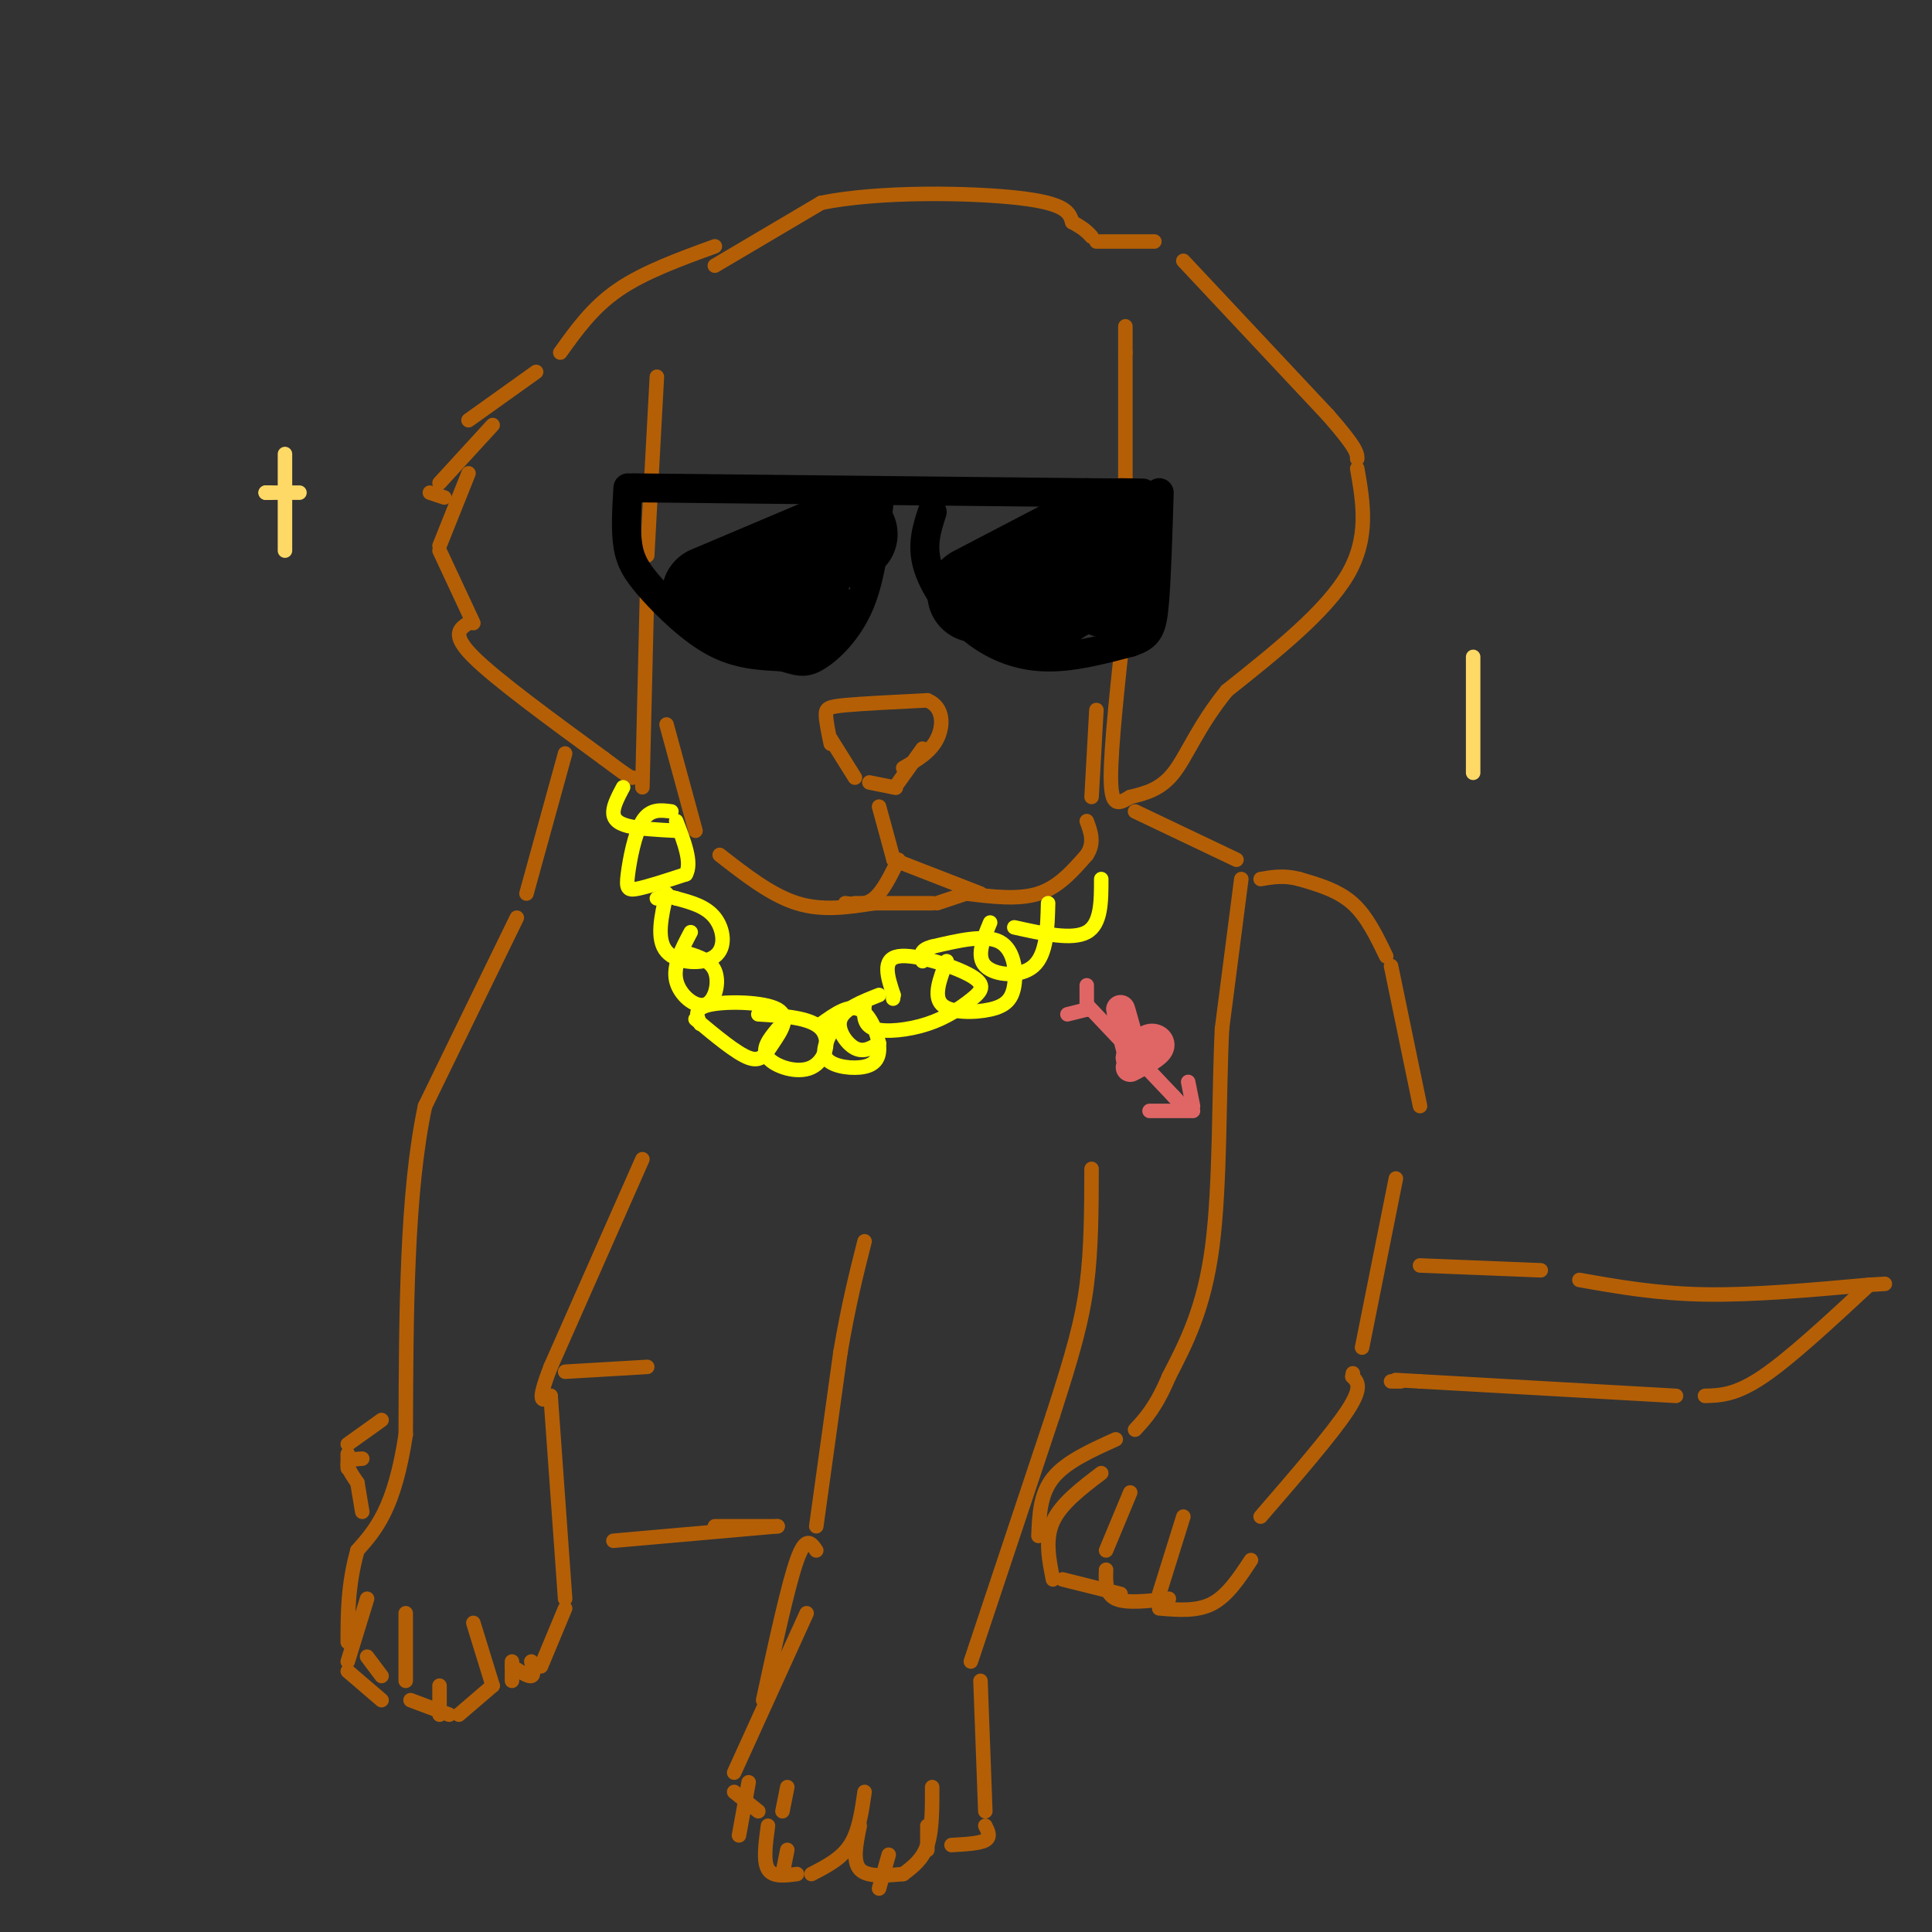 <svg viewBox='0 0 400 400' version='1.1' xmlns='http://www.w3.org/2000/svg' xmlns:xlink='http://www.w3.org/1999/xlink'><rect x="0" y="0" width="400" height="400" fill="#333333" stroke="none"/><g fill='none' stroke='#b45f06' stroke-width='3' stroke-linecap='round' stroke-linejoin='round'><path d='M97,98c0.000,0.000 -6.000,15.000 -6,15'/><path d='M91,114c0.000,0.000 7.000,15.000 7,15'/><path d='M97,129c-1.833,1.167 -3.667,2.333 1,7c4.667,4.667 15.833,12.833 27,21'/><path d='M125,157c5.500,4.167 5.750,4.083 6,4'/><path d='M133,163c0.000,0.000 1.000,-42.000 1,-42'/><path d='M134,115c0.000,0.000 2.000,-37.000 2,-37'/><path d='M92,103c0.000,0.000 -3.000,-1.000 -3,-1'/><path d='M91,100c0.000,0.000 11.000,-12.000 11,-12'/><path d='M97,87c0.000,0.000 14.000,-10.000 14,-10'/><path d='M116,73c3.333,-4.667 6.667,-9.333 12,-13c5.333,-3.667 12.667,-6.333 20,-9'/><path d='M148,55c0.000,0.000 22.000,-13.000 22,-13'/><path d='M170,42c12.044,-2.467 31.156,-2.133 41,-1c9.844,1.133 10.422,3.067 11,5'/><path d='M222,46c2.500,1.333 3.250,2.167 4,3'/><path d='M227,50c0.000,0.000 12.000,0.000 12,0'/><path d='M245,54c0.000,0.000 30.000,32.000 30,32'/><path d='M275,86c6.000,6.833 6.000,7.917 6,9'/><path d='M281,97c1.250,7.167 2.500,14.333 -2,22c-4.500,7.667 -14.750,15.833 -25,24'/><path d='M254,143c-5.933,7.289 -8.267,13.511 -11,17c-2.733,3.489 -5.867,4.244 -9,5'/><path d='M234,165c-2.422,1.400 -3.978,2.400 -4,-4c-0.022,-6.400 1.489,-20.200 3,-34'/><path d='M233,126c0.000,0.000 0.000,-53.000 0,-53'/><path d='M233,73c0.000,-9.000 0.000,-5.000 0,-1'/><path d='M138,150c0.000,0.000 6.000,22.000 6,22'/><path d='M149,177c5.333,4.167 10.667,8.333 16,10c5.333,1.667 10.667,0.833 16,0'/><path d='M177,187c0.000,0.000 16.000,0.000 16,0'/><path d='M194,187c0.000,0.000 6.000,-2.000 6,-2'/><path d='M200,185c5.417,0.667 10.833,1.333 15,0c4.167,-1.333 7.083,-4.667 10,-8'/><path d='M225,177c1.667,-2.500 0.833,-4.750 0,-7'/><path d='M226,165c0.000,0.000 1.000,-18.000 1,-18'/><path d='M172,153c0.000,0.000 5.000,8.000 5,8'/><path d='M180,162c0.000,0.000 5.000,1.000 5,1'/><path d='M185,163c0.833,0.167 0.417,0.083 0,0'/><path d='M186,162c0.000,0.000 5.000,-7.000 5,-7'/><path d='M172,154c-0.489,-2.333 -0.978,-4.667 -1,-6c-0.022,-1.333 0.422,-1.667 4,-2c3.578,-0.333 10.289,-0.667 17,-1'/><path d='M192,145c3.400,1.356 3.400,5.244 2,8c-1.400,2.756 -4.200,4.378 -7,6'/><path d='M182,167c0.000,0.000 3.000,11.000 3,11'/><path d='M186,178c-1.583,3.250 -3.167,6.500 -5,8c-1.833,1.500 -3.917,1.250 -6,1'/><path d='M185,178c0.000,0.000 18.000,7.000 18,7'/><path d='M117,156c0.000,0.000 -8.000,29.000 -8,29'/><path d='M107,190c0.000,0.000 -19.000,39.000 -19,39'/><path d='M88,229c-3.833,17.833 -3.917,42.917 -4,68'/><path d='M84,297c-2.333,15.333 -6.167,19.667 -10,24'/><path d='M74,321c-2.000,7.167 -2.000,13.083 -2,19'/><path d='M133,240c0.000,0.000 -19.000,43.000 -19,43'/><path d='M114,283c-3.167,8.167 -1.583,7.083 0,6'/><path d='M114,289c0.000,0.000 3.000,42.000 3,42'/><path d='M117,333c0.000,0.000 -5.000,12.000 -5,12'/><path d='M76,331c0.000,0.000 -4.000,13.000 -4,13'/><path d='M72,346c0.000,0.000 7.000,6.000 7,6'/><path d='M84,334c0.000,0.000 0.000,14.000 0,14'/><path d='M85,352c0.000,0.000 8.000,3.000 8,3'/><path d='M95,355c0.000,0.000 7.000,-6.000 7,-6'/><path d='M102,349c0.000,0.000 -4.000,-13.000 -4,-13'/><path d='M157,375c0.000,0.000 -5.000,-4.000 -5,-4'/><path d='M152,367c0.000,0.000 15.000,-33.000 15,-33'/><path d='M169,316c0.000,0.000 5.000,-36.000 5,-36'/><path d='M174,280c1.667,-9.833 3.333,-16.417 5,-23'/><path d='M169,321c-1.083,-1.583 -2.167,-3.167 -4,2c-1.833,5.167 -4.417,17.083 -7,29'/><path d='M163,370c0.000,0.000 -1.000,5.000 -1,5'/><path d='M159,378c-0.500,3.667 -1.000,7.333 0,9c1.000,1.667 3.500,1.333 6,1'/><path d='M168,388c3.083,-1.583 6.167,-3.167 8,-6c1.833,-2.833 2.417,-6.917 3,-11'/><path d='M178,378c-0.750,3.667 -1.500,7.333 0,9c1.500,1.667 5.250,1.333 9,1'/><path d='M187,388c2.000,-1.500 4.000,-3.000 5,-6c1.000,-3.000 1.000,-7.500 1,-12'/><path d='M197,382c2.917,-0.167 5.833,-0.333 7,-1c1.167,-0.667 0.583,-1.833 0,-3'/><path d='M204,375c0.000,0.000 -1.000,-27.000 -1,-27'/><path d='M201,344c0.000,0.000 17.000,-51.000 17,-51'/><path d='M218,293c4.156,-12.867 6.044,-19.533 7,-27c0.956,-7.467 0.978,-15.733 1,-24'/><path d='M235,168c0.000,0.000 21.000,10.000 21,10'/><path d='M257,182c0.000,0.000 -4.000,31.000 -4,31'/><path d='M253,213c-0.667,13.622 -0.333,32.178 -2,45c-1.667,12.822 -5.333,19.911 -9,27'/><path d='M242,285c-2.667,6.333 -4.833,8.667 -7,11'/><path d='M231,298c-5.167,2.333 -10.333,4.667 -13,8c-2.667,3.333 -2.833,7.667 -3,12'/><path d='M228,305c-4.167,3.167 -8.333,6.333 -10,10c-1.667,3.667 -0.833,7.833 0,12'/><path d='M220,327c0.000,0.000 12.000,3.000 12,3'/><path d='M234,309c0.000,0.000 -5.000,12.000 -5,12'/><path d='M229,325c-0.083,2.500 -0.167,5.000 2,6c2.167,1.000 6.583,0.500 11,0'/><path d='M245,314c0.000,0.000 -5.000,16.000 -5,16'/><path d='M240,333c3.917,0.333 7.833,0.667 11,-1c3.167,-1.667 5.583,-5.333 8,-9'/><path d='M261,314c7.417,-8.583 14.833,-17.167 18,-22c3.167,-4.833 2.083,-5.917 1,-7'/><path d='M280,285c0.167,-1.167 0.083,-0.583 0,0'/><path d='M282,279c0.000,0.000 7.000,-35.000 7,-35'/><path d='M294,229c0.000,0.000 -6.000,-29.000 -6,-29'/><path d='M287,198c-2.000,-4.167 -4.000,-8.333 -7,-11c-3.000,-2.667 -7.000,-3.833 -11,-5'/><path d='M269,182c-3.167,-0.833 -5.583,-0.417 -8,0'/><path d='M294,262c0.000,0.000 25.000,1.000 25,1'/><path d='M327,265c8.000,1.417 16.000,2.833 26,3c10.000,0.167 22.000,-0.917 34,-2'/><path d='M387,266c5.667,-0.333 2.833,-0.167 0,0'/><path d='M387,266c-8.167,7.583 -16.333,15.167 -22,19c-5.667,3.833 -8.833,3.917 -12,4'/><path d='M347,289c0.000,0.000 -53.000,-3.000 -53,-3'/><path d='M294,286c-8.833,-0.500 -4.417,-0.250 0,0'/><path d='M290,286c0.000,0.000 -2.000,0.000 -2,0'/><path d='M127,319c0.000,0.000 34.000,-3.000 34,-3'/><path d='M161,316c0.000,0.000 -13.000,0.000 -13,0'/><path d='M79,294c0.000,0.000 -7.000,5.000 -7,5'/><path d='M72,301c0.000,0.000 0.000,3.000 0,3'/><path d='M117,284c0.000,0.000 17.000,-1.000 17,-1'/><path d='M75,302c-1.417,0.083 -2.833,0.167 -3,1c-0.167,0.833 0.917,2.417 2,4'/><path d='M74,307c0.000,0.000 1.000,6.000 1,6'/><path d='M76,343c0.000,0.000 3.000,4.000 3,4'/><path d='M91,349c0.000,0.000 0.000,6.000 0,6'/><path d='M110,344c0.333,1.417 0.667,2.833 0,3c-0.667,0.167 -2.333,-0.917 -4,-2'/><path d='M106,344c0.000,0.000 0.000,4.000 0,4'/><path d='M163,383c0.000,0.000 -1.000,5.000 -1,5'/><path d='M184,384c0.000,0.000 -2.000,7.000 -2,7'/><path d='M192,378c0.000,0.000 0.000,5.000 0,5'/><path d='M155,369c0.000,0.000 -2.000,11.000 -2,11'/></g>
<g fill='none' stroke='#000000' stroke-width='6' stroke-linecap='round' stroke-linejoin='round'><path d='M131,101c0.000,0.000 94.000,1.000 94,1'/><path d='M225,102c16.833,0.167 11.917,0.083 7,0'/><path d='M130,101c-0.262,4.363 -0.524,8.726 0,12c0.524,3.274 1.833,5.458 5,9c3.167,3.542 8.190,8.440 13,11c4.810,2.560 9.405,2.780 14,3'/><path d='M162,136c3.262,0.869 4.417,1.542 7,0c2.583,-1.542 6.595,-5.298 9,-11c2.405,-5.702 3.202,-13.351 4,-21'/><path d='M193,106c-1.101,3.375 -2.202,6.750 -1,11c1.202,4.250 4.708,9.375 9,13c4.292,3.625 9.369,5.750 15,6c5.631,0.250 11.815,-1.375 18,-3'/><path d='M234,133c3.867,-1.222 4.533,-2.778 5,-8c0.467,-5.222 0.733,-14.111 1,-23'/></g>
<g fill='none' stroke='#000000' stroke-width='20' stroke-linecap='round' stroke-linejoin='round'><path d='M147,123c0.000,0.000 26.000,-11.000 26,-11'/><path d='M173,112c4.500,-2.000 2.750,-1.500 1,-1'/><path d='M161,127c0.000,0.000 4.000,-1.000 4,-1'/><path d='M166,124c0.000,0.000 -4.000,3.000 -4,3'/><path d='M159,128c0.000,0.000 0.100,0.100 0.1,0.1'/><path d='M202,123c0.000,0.000 23.000,-12.000 23,-12'/><path d='M215,126c0.000,0.000 8.000,-5.000 8,-5'/><path d='M228,115c0.000,0.000 1.000,-1.000 1,-1'/><path d='M230,112c0.000,0.000 -1.000,10.000 -1,10'/></g>
<g fill='none' stroke='#ffff00' stroke-width='3' stroke-linecap='round' stroke-linejoin='round'><path d='M129,163c-0.956,1.800 -1.911,3.600 -2,5c-0.089,1.400 0.689,2.400 3,3c2.311,0.600 6.156,0.800 10,1'/><path d='M139,168c-2.196,-0.292 -4.393,-0.583 -6,2c-1.607,2.583 -2.625,8.042 -3,11c-0.375,2.958 -0.107,3.417 2,3c2.107,-0.417 6.054,-1.708 10,-3'/><path d='M142,181c1.333,-2.333 -0.333,-6.667 -2,-11'/><path d='M138,185c-1.083,4.744 -2.167,9.488 0,12c2.167,2.512 7.583,2.792 10,1c2.417,-1.792 1.833,-5.655 0,-8c-1.833,-2.345 -4.917,-3.173 -8,-4'/><path d='M140,186c-2.000,-0.667 -3.000,-0.333 -4,0'/><path d='M143,193c-1.845,3.476 -3.690,6.952 -3,10c0.690,3.048 3.917,5.667 6,5c2.083,-0.667 3.024,-4.619 2,-7c-1.024,-2.381 -4.012,-3.190 -7,-4'/><path d='M144,211c4.222,3.523 8.443,7.046 11,8c2.557,0.954 3.448,-0.662 5,-3c1.552,-2.338 3.764,-5.399 1,-7c-2.764,-1.601 -10.504,-1.743 -14,-1c-3.496,0.743 -2.748,2.372 -2,4'/><path d='M161,213c-1.726,2.089 -3.452,4.179 -2,6c1.452,1.821 6.083,3.375 9,2c2.917,-1.375 4.119,-5.679 2,-8c-2.119,-2.321 -7.560,-2.661 -13,-3'/><path d='M173,212c-1.498,2.679 -2.995,5.359 -2,7c0.995,1.641 4.483,2.244 7,2c2.517,-0.244 4.062,-1.335 4,-4c-0.062,-2.665 -1.732,-6.904 -4,-8c-2.268,-1.096 -5.134,0.952 -8,3'/><path d='M179,208c-0.159,2.103 -0.318,4.207 2,5c2.318,0.793 7.113,0.276 11,-1c3.887,-1.276 6.867,-3.311 9,-5c2.133,-1.689 3.421,-3.032 0,-5c-3.421,-1.968 -11.549,-4.562 -15,-4c-3.451,0.562 -2.226,4.281 -1,8'/><path d='M185,206c-0.167,1.333 -0.083,0.667 0,0'/><path d='M196,199c-1.402,3.612 -2.804,7.225 -1,9c1.804,1.775 6.813,1.713 10,1c3.187,-0.713 4.550,-2.077 5,-5c0.450,-2.923 -0.014,-7.407 -3,-9c-2.986,-1.593 -8.493,-0.297 -14,1'/><path d='M193,196c-2.667,0.667 -2.333,1.833 -2,3'/><path d='M205,191c-1.467,3.511 -2.933,7.022 -1,9c1.933,1.978 7.267,2.422 10,0c2.733,-2.422 2.867,-7.711 3,-13'/><path d='M210,192c6.000,1.333 12.000,2.667 15,1c3.000,-1.667 3.000,-6.333 3,-11'/><path d='M182,206c-3.600,1.422 -7.200,2.844 -8,5c-0.800,2.156 1.200,5.044 3,6c1.800,0.956 3.400,-0.022 5,-1'/></g>
<g fill='none' stroke='#e06666' stroke-width='6' stroke-linecap='round' stroke-linejoin='round'><path d='M234,217c-1.000,-3.917 -2.000,-7.833 -2,-8c0.000,-0.167 1.000,3.417 2,7'/><path d='M234,216c0.333,1.667 0.167,2.333 0,3'/><path d='M234,219c1.333,-1.822 2.667,-3.644 4,-4c1.333,-0.356 2.667,0.756 2,2c-0.667,1.244 -3.333,2.622 -6,4'/></g>
<g fill='none' stroke='#e06666' stroke-width='3' stroke-linecap='round' stroke-linejoin='round'><path d='M225,208c0.000,0.000 18.000,19.000 18,19'/><path d='M243,227c3.000,3.167 1.500,1.583 0,0'/><path d='M246,224c0.000,0.000 1.000,5.000 1,5'/><path d='M247,230c0.000,0.000 -9.000,0.000 -9,0'/><path d='M225,204c0.000,0.000 0.000,5.000 0,5'/><path d='M225,209c0.000,0.000 -4.000,1.000 -4,1'/></g>
<g fill='none' stroke='#ffd966' stroke-width='3' stroke-linecap='round' stroke-linejoin='round'><path d='M55,102c0.000,0.000 1.000,0.000 1,0'/><path d='M55,102c0.000,0.000 7.000,0.000 7,0'/><path d='M59,94c0.000,0.000 0.000,20.000 0,20'/><path d='M305,136c0.000,0.000 0.000,24.000 0,24'/></g>
</svg>